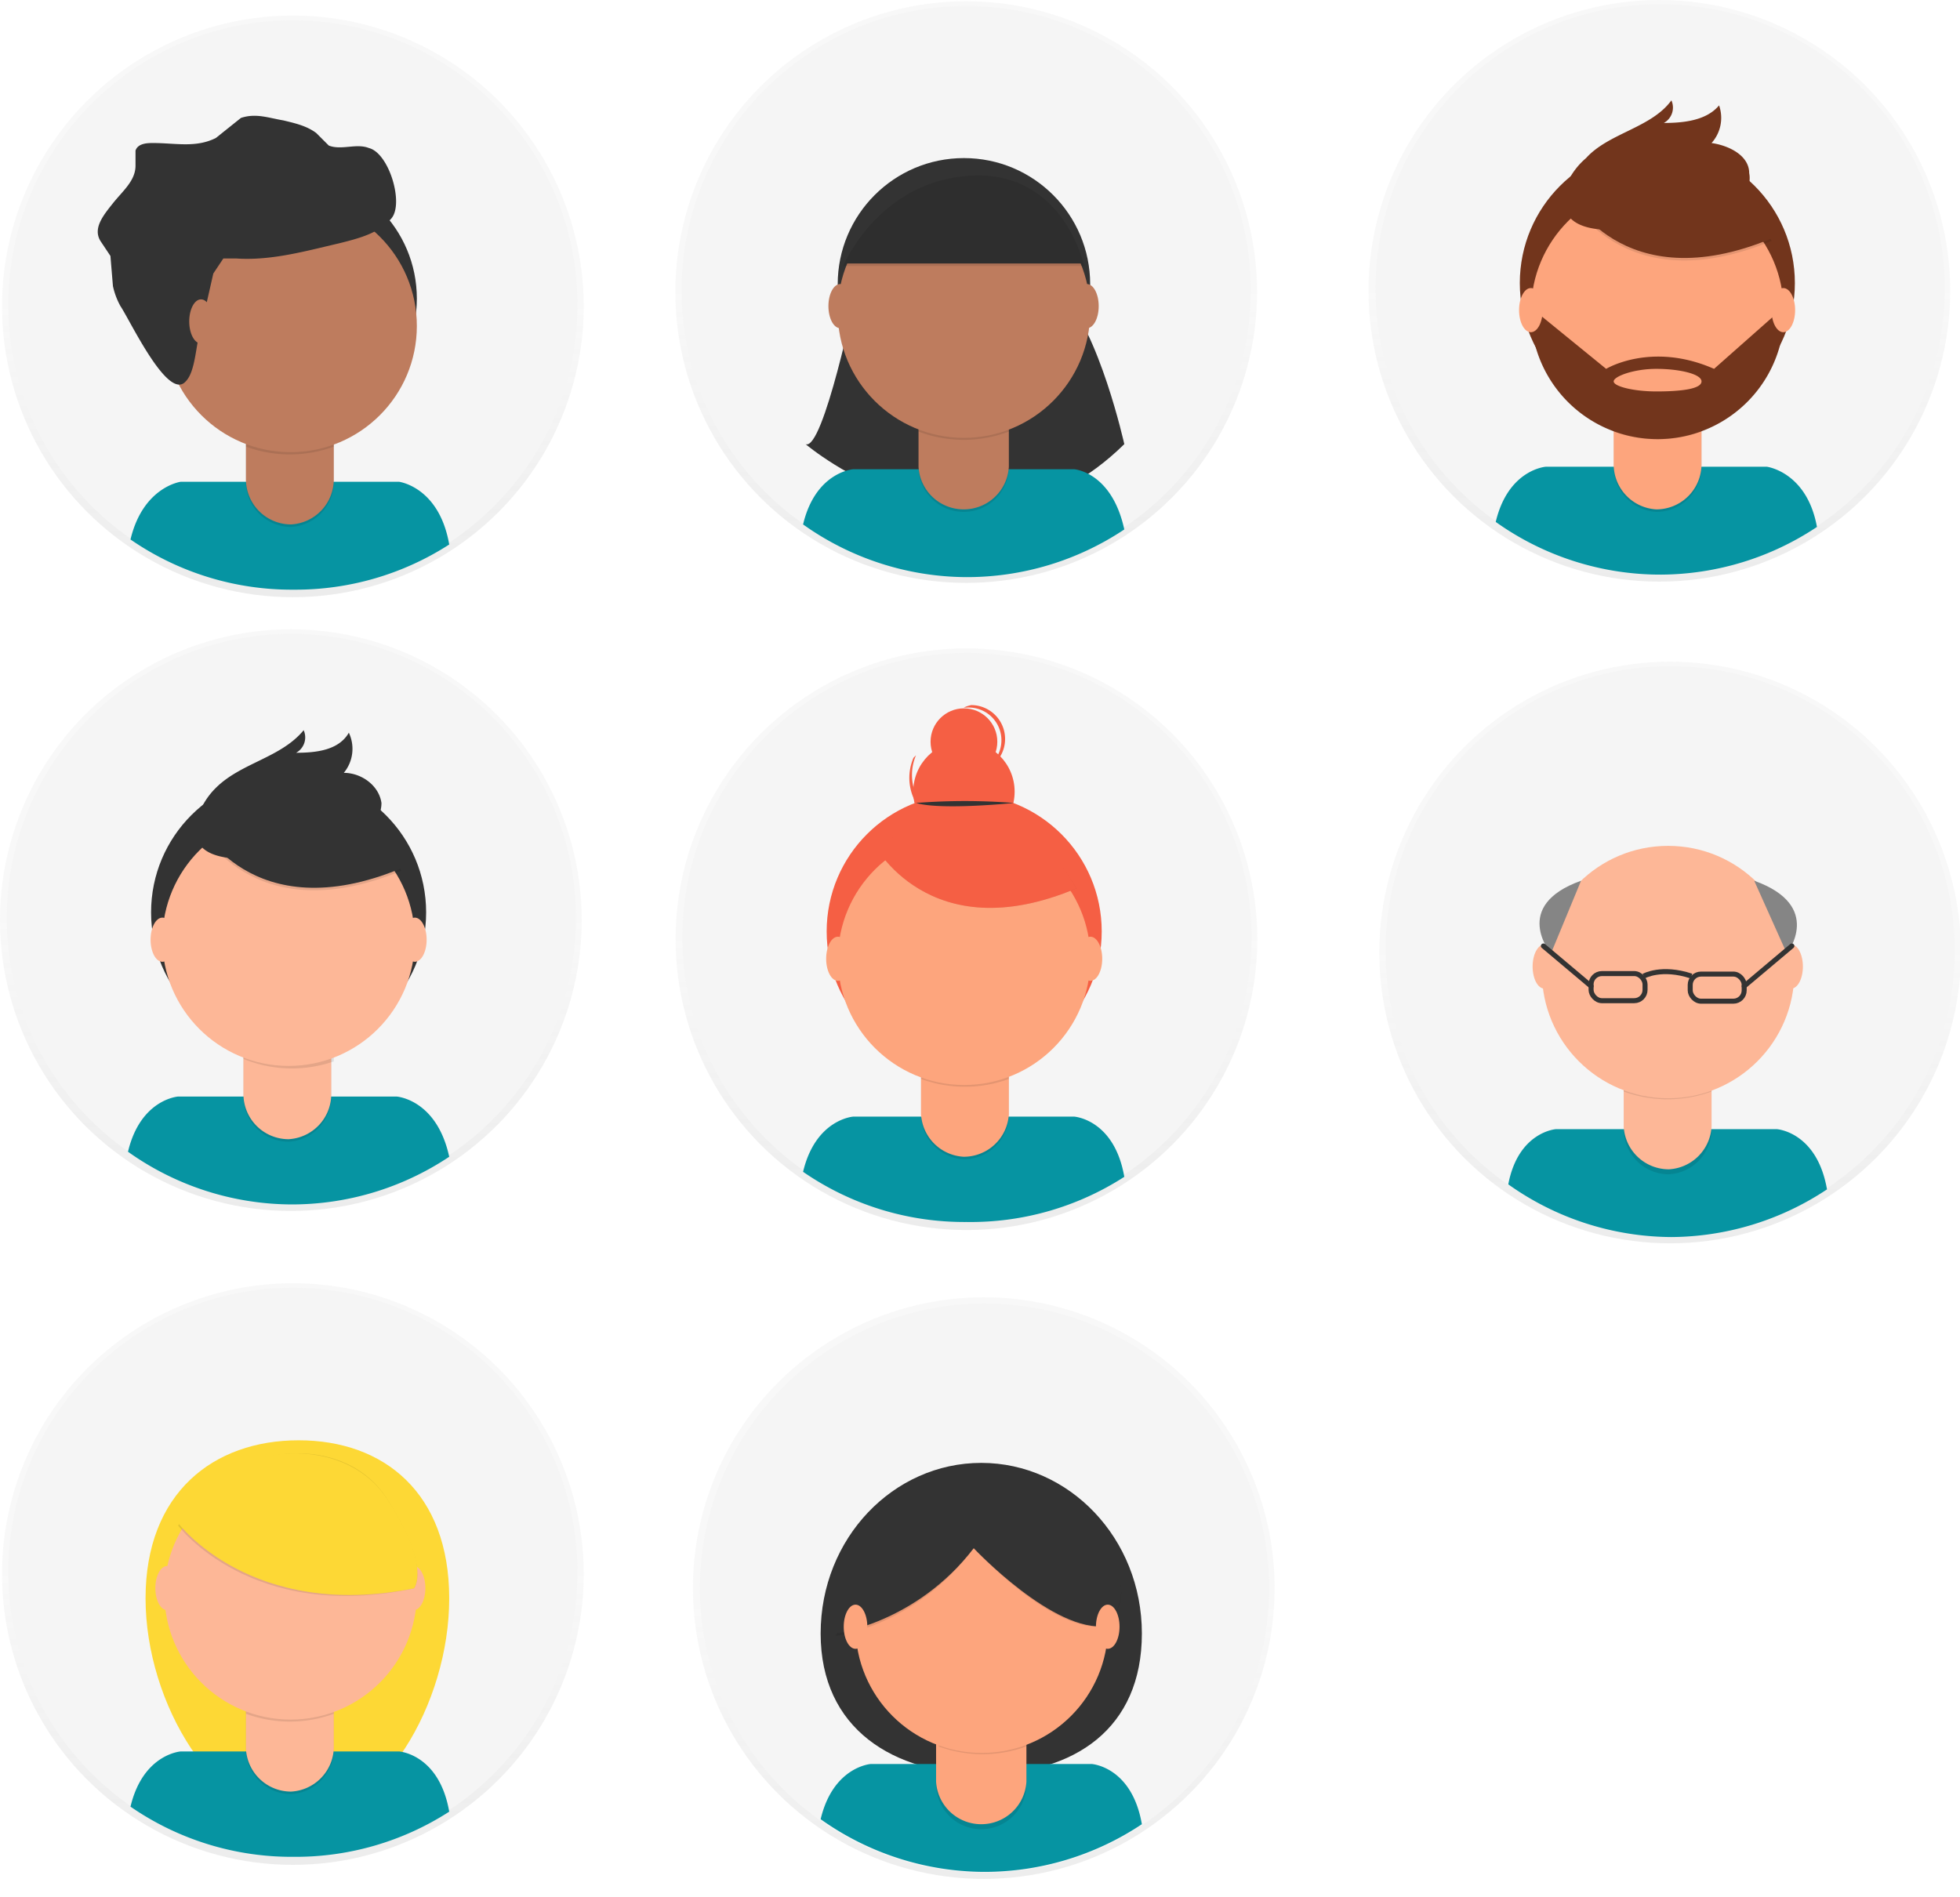 <svg xmlns="http://www.w3.org/2000/svg" xmlns:xlink="http://www.w3.org/1999/xlink" class="relative mx-auto"
     viewBox="0 0 781 756">
  <defs>
    <linearGradient id="a" x1="116.7" x2="116.7" y1="238" y2="6.2" gradientUnits="userSpaceOnUse">
      <stop offset="0" stop-color="gray" stop-opacity=".3"/>
      <stop offset=".5" stop-color="gray" stop-opacity=".1"/>
      <stop offset="1" stop-color="gray" stop-opacity=".1"/>
    </linearGradient>
    <linearGradient id="b" x1="385.1" x2="385.1" y1="490.2" y2="258.4" xlink:href="#a"/>
    <linearGradient id="c" x1="385" x2="385" y1="232.3" y2=".5" xlink:href="#a"/>
    <linearGradient id="d" x1="661.2" x2="661.2" y1="231.8" y2="0" xlink:href="#a"/>
    <linearGradient id="e" x1="115.9" x2="115.9" y1="482.6" y2="250.8" xlink:href="#a"/>
    <linearGradient id="f" x1="665.5" x2="665.5" y1="495.5" y2="263.7" xlink:href="#a"/>
    <linearGradient id="g" x1="116.7" x2="116.7" y1="743.1" y2="511.4" xlink:href="#a"/>
    <linearGradient id="h" x1="392" x2="392" y1="756.4" y2="524.7" xlink:href="#a"/>
  </defs>
  <circle cx="116.7" cy="122.1" r="115.9" fill="url(#a)" opacity=".5"/>
  <circle cx="116.7" cy="121.5" r="113.4" fill="#f5f5f5"/>
  <path fill="#0694a2" d="M117 235a113 113 0 0062-18c-4-23-20-25-20-25H72s-15 2-20 23a113 113 0 0065 20z"/>
  <circle cx="115.8" cy="119" r="50.3" fill="#333"/>
  <path d="M98 165h35v28a18 18 0 01-17 17 18 18 0 01-18-17v-28z" opacity=".1"/>
  <path fill="#be7c5e" d="M102 163h28a3 3 0 013 4v24a18 18 0 01-17 18 18 18 0 01-18-18v-24a3 3 0 014-4z"/>
  <path d="M98 178a51 51 0 0035 0v-4H98z" opacity=".1"/>
  <circle cx="115.8" cy="129.9" r="50.3" fill="#be7c5e"/>
  <path fill="#333" d="M85 109l4-6h5c14 1 28-3 41-6 8-2 16-4 21-10s-1-26-9-28c-5-2-11 1-16-1l-5-5c-4-3-9-4-13-5-6-1-11-3-17-1l-10 8c-8 4-16 2-25 2-2 0-6 0-7 3v6c0 6-5 10-9 15s-8 10-5 15l4 6 1 12a29 29 0 003 8c4 6 19 38 26 30 4-4 4-15 6-21l5-22z"/>
  <ellipse cx="80.1" cy="128.1" fill="#be7c5e" rx="4.7" ry="8.8"/>
  <circle cx="385.1" cy="374.3" r="115.9" fill="url(#b)" opacity=".5"/>
  <circle cx="385.3" cy="373.6" r="113.4" fill="#f5f5f5"/>
  <path fill="#0694a2" d="M385 487a113 113 0 0063-18c-4-23-20-24-20-24h-88s-15 1-20 22a113 113 0 0065 20z"/>
  <circle cx="384.2" cy="371.2" r="54.8" fill="#f55f44"/>
  <path d="M367 417h35v28a18 18 0 01-18 17 18 18 0 01-17-17v-28z" opacity=".1"/>
  <path fill="#fda57d" d="M370 416h28a3 3 0 014 3v25a18 18 0 01-18 17 18 18 0 01-17-17v-25a3 3 0 013-3z"/>
  <path d="M367 430a51 51 0 0035 0v-4h-35z" opacity=".1"/>
  <circle cx="384.2" cy="382.1" r="50.3" fill="#fda57d"/>
  <circle cx="384.1" cy="315.5" r="20.2" fill="#f55f44"/>
  <circle cx="384.1" cy="295.6" r="13.3" fill="#f55f44"/>
  <path fill="#f55f44" d="M375 327a20 20 0 01-10-26l-1 1a20 20 0 1037 16l1-1a20 20 0 01-27 10z"/>
  <path d="M348 336s22 43 81 18l-14-21-24-9z" opacity=".1"/>
  <path fill="#f55f44" d="M348 336s22 43 81 18l-14-22-24-9z"/>
  <path fill="#333" d="M365 320a250 250 0 0139 0s-29 3-39 0z"/>
  <path fill="#f55f44" d="M387 281a13 13 0 00-3 1h1a13 13 0 012 26 13 13 0 000-27z"/>
  <ellipse cx="333.9" cy="382.1" fill="#fda57d" rx="4.7" ry="8.8"/>
  <ellipse cx="434.5" cy="382.1" fill="#fda57d" rx="4.7" ry="8.8"/>
  <path fill="#f55f44" d="M345 337l10-5 2 8-6 4-6-7z"/>
  <circle cx="385" cy="116.4" r="115.9" fill="url(#c)" opacity=".5"/>
  <circle cx="385" cy="115.8" r="113.4" fill="#f5f5f5"/>
  <path fill="#333" d="M341 117s-13 63-20 60c0 0 68 58 127 0 0 0-10-45-25-60z"/>
  <path fill="#0694a2" d="M385 230a113 113 0 0063-19c-5-23-20-24-20-24h-88s-15 1-20 22a113 113 0 0065 21z"/>
  <circle cx="384.1" cy="113.3" r="50.3" fill="#333"/>
  <path d="M366 159h36v28a18 18 0 01-18 17 18 18 0 01-18-17v-28z" opacity=".1"/>
  <path fill="#be7c5e" d="M370 158h28a3 3 0 014 3v25a18 18 0 01-18 17 18 18 0 01-18-17v-25a3 3 0 014-3z"/>
  <path d="M366 172a51 51 0 0036 0v-4h-36z" opacity=".1"/>
  <circle cx="384.1" cy="124.2" r="50.3" fill="#be7c5e"/>
  <path fill="#333" d="M336 105h96s-8-39-45-36-51 36-51 36z"/>
  <ellipse cx="334.8" cy="122" fill="#be7c5e" rx="4.7" ry="8.8"/>
  <ellipse cx="433.1" cy="122" fill="#be7c5e" rx="4.7" ry="8.8"/>
  <path d="M336 106h96s-8-38-45-36-51 36-51 36z" opacity=".1"/>
  <circle cx="661.2" cy="115.9" r="115.9" fill="url(#d)" opacity=".5"/>
  <circle cx="661.5" cy="115.1" r="113.4" fill="#f5f5f5"/>
  <path fill="#0694a2" d="M662 229a113 113 0 0062-19c-4-22-20-24-20-24h-88s-15 1-20 22a113 113 0 0066 21z"/>
  <circle cx="660.4" cy="112.8" r="54.8" fill="#72351c"/>
  <path d="M643 158h35v28a18 18 0 01-18 18 18 18 0 01-17-18v-28z" opacity=".1"/>
  <path fill="#fda57d" d="M646 157h28a3 3 0 014 3v25a18 18 0 01-18 18 18 18 0 01-17-18v-25a3 3 0 013-3z"/>
  <path d="M643 172a51 51 0 0035 0v-5h-35z" opacity=".1"/>
  <circle cx="660.4" cy="123.7" r="50.3" fill="#fda57d"/>
  <path d="M625 78s21 43 81 18l-14-22-25-9z" opacity=".1"/>
  <path fill="#72351c" d="M625 77s21 43 81 18l-14-22-25-8z"/>
  <path fill="#72351c" d="M624 74a29 29 0 018-11c9-10 26-12 34-23a7 7 0 01-3 9c8 0 17-1 22-7a15 15 0 01-3 15c7 1 15 5 15 12 1 5-2 10-6 12l-13 5c-14 3-62 16-54-12zM711 124h-2l-26 23c-25-11-43 0-43 0l-27-22h-3a50 50 0 00101-1zm-51 32c-9 0-17-2-17-4s8-5 17-5 18 2 18 5-8 4-18 4z"/>
  <ellipse cx="610" cy="123.6" fill="#fda57d" rx="4.7" ry="8.8"/>
  <ellipse cx="710.6" cy="123.6" fill="#fda57d" rx="4.7" ry="8.8"/>
  <circle cx="115.9" cy="366.7" r="115.9" fill="url(#e)" opacity=".5"/>
  <circle cx="116.1" cy="366" r="113.4" fill="#f5f5f5"/>
  <path fill="#0694a2" d="M116 480a113 113 0 0063-19c-5-23-21-24-21-24H71s-15 1-20 22a113 113 0 0065 21z"/>
  <circle cx="115" cy="363.6" r="54.8" fill="#333"/>
  <path d="M97 409h35v28a18 18 0 01-17 18 18 18 0 01-18-18v-28z" opacity=".1"/>
  <path fill="#fdb797" d="M101 408h28a3 3 0 013 3v25a18 18 0 01-17 18 18 18 0 01-18-18v-25a3 3 0 014-3z"/>
  <path d="M97 422a51 51 0 0036 1v-5H97z" opacity=".1"/>
  <circle cx="115" cy="374.5" r="50.3" fill="#fdb797"/>
  <path d="M79 329s21 43 81 18l-14-22-24-9z" opacity=".1"/>
  <path fill="#333" d="M79 328s21 43 81 18l-14-22-24-9z"/>
  <path fill="#333" d="M79 325a29 29 0 017-11c10-10 26-12 35-23a7 7 0 01-3 9c8 0 17-1 21-8a15 15 0 01-2 16c7 0 14 5 15 12 0 5-3 9-7 12s-8 4-13 5c-13 3-62 15-53-12z"/>
  <ellipse cx="64.7" cy="374.5" fill="#fdb797" rx="4.7" ry="8.8"/>
  <ellipse cx="165.3" cy="374.5" fill="#fdb797" rx="4.7" ry="8.8"/>
  <circle cx="665.5" cy="379.6" r="115.9" fill="url(#f)" opacity=".5"/>
  <circle cx="665.5" cy="378.9" r="113.4" fill="#f5f5f5"/>
  <path fill="#0694a2" d="M666 493a113 113 0 0062-19c-4-23-20-24-20-24h-88s-15 1-19 22a113 113 0 0065 21z"/>
  <path d="M647 422h35v28a18 18 0 01-17 18 18 18 0 01-18-18v-28z" opacity=".1"/>
  <path fill="#fdb797" d="M650 421h29a3 3 0 013 3v25a18 18 0 01-17 17 18 18 0 01-18-17v-25a3 3 0 013-3z"/>
  <path d="M647 435a51 51 0 0035 0v-4h-35z" opacity=".1"/>
  <circle cx="664.7" cy="387.4" r="50.3" fill="#fdb797"/>
  <ellipse cx="615.4" cy="385.2" fill="#fdb797" rx="4.7" ry="8.8"/>
  <ellipse cx="713.7" cy="385.2" fill="#fdb797" rx="4.7" ry="8.8"/>
  <rect width="21.5" height="10.8" x="634" y="388" fill="none" stroke="#333" stroke-miterlimit="10" stroke-width="2" rx="4.3" ry="4.3"/>
  <rect width="21.5" height="10.8" x="883" y="459" fill="none" stroke="#333" stroke-miterlimit="10" stroke-width="2" rx="4.3" ry="4.3" transform="rotate(180 789 429)"/>
  <path fill="none" stroke="#333" stroke-miterlimit="10" stroke-width="2" d="M655 389s7-4 19 0"/>
  <path fill="#858585" d="M699 351l13 29s15-19-13-29z"/>
  <path fill="none" stroke="#333" stroke-linecap="round" stroke-linejoin="round" stroke-width="2" d="M695 393l19-16"/>
  <path fill="#858585" d="M630 351l-12 29s-16-19 12-29z"/>
  <path fill="none" stroke="#333" stroke-linecap="round" stroke-linejoin="round" stroke-width="2" d="M634 393l-19-16"/>
  <circle cx="116.7" cy="627.3" r="115.9" fill="url(#g)" opacity=".5"/>
  <circle cx="116.7" cy="626.6" r="113.4" fill="#f5f5f5"/>
  <path fill="#fdd835" d="M179 637c0 42-27 88-60 88s-61-46-61-88 27-63 61-63 60 21 60 63z"/>
  <path fill="#0694a2" d="M117 740a113 113 0 0062-18c-4-23-20-24-20-24H72s-15 1-20 22a113 113 0 0065 20z"/>
  <path d="M98 670h35v28a18 18 0 01-17 17 18 18 0 01-18-17v-28z" opacity=".1"/>
  <path fill="#fdb797" d="M102 668h28a3 3 0 013 4v25a18 18 0 01-17 17 18 18 0 01-18-17v-25a3 3 0 014-4z"/>
  <path d="M98 683a51 51 0 0035 0v-4H98z" opacity=".1"/>
  <circle cx="115.8" cy="635" r="50.3" fill="#fdb797"/>
  <ellipse cx="66.6" cy="632.9" fill="#fdb797" rx="4.7" ry="8.8"/>
  <ellipse cx="164.8" cy="632.9" fill="#fdb797" rx="4.7" ry="8.8"/>
  <path d="M71 608s29 39 94 25c0 0 7-8-11-36s-67-22-83 11z" opacity=".1"/>
  <path fill="#fdd835" d="M71 607s29 39 94 26c0 0 7-9-11-36s-67-23-83 10z"/>
  <circle cx="392" cy="632.9" r="115.9" fill="url(#h)" opacity=".5"/>
  <circle cx="392.3" cy="632.9" r="113.4" fill="#f5f5f5"/>
  <path fill="#333" d="M455 651c0 38-27 56-63 56s-65-18-65-56 29-68 64-68 64 30 64 68z"/>
  <path fill="#0694a2" d="M392 746a113 113 0 0063-19c-4-23-20-24-20-24h-88s-15 1-20 22a113 113 0 0065 21z"/>
  <path d="M373 683h36v28a18 18 0 01-18 18 18 18 0 01-18-18v-28z" opacity=".1"/>
  <path fill="#fda57d" d="M377 682h28a3 3 0 014 3v25a18 18 0 01-18 17 18 18 0 01-18-17v-25a3 3 0 014-3z"/>
  <path d="M374 696a51 51 0 0035 0v-4h-35z" opacity=".1"/>
  <circle cx="391.2" cy="648.3" r="50.3" fill="#fda57d"/>
  <path d="M333 652s32-4 55-35c0 0 32 35 53 31 0 0 13-13 0-26s-22-30-39-28-37 3-46 11-23 47-23 47z" opacity=".1"/>
  <path fill="#333" d="M333 651s32-4 55-34c0 0 32 34 53 31 0 0 13-14 0-27s-22-30-39-28-37 3-46 11-23 47-23 47z"/>
  <ellipse cx="340.9" cy="648.3" fill="#fda57d" rx="4.7" ry="8.8"/>
  <ellipse cx="441.4" cy="648.3" fill="#fda57d" rx="4.7" ry="8.8"/>
</svg>